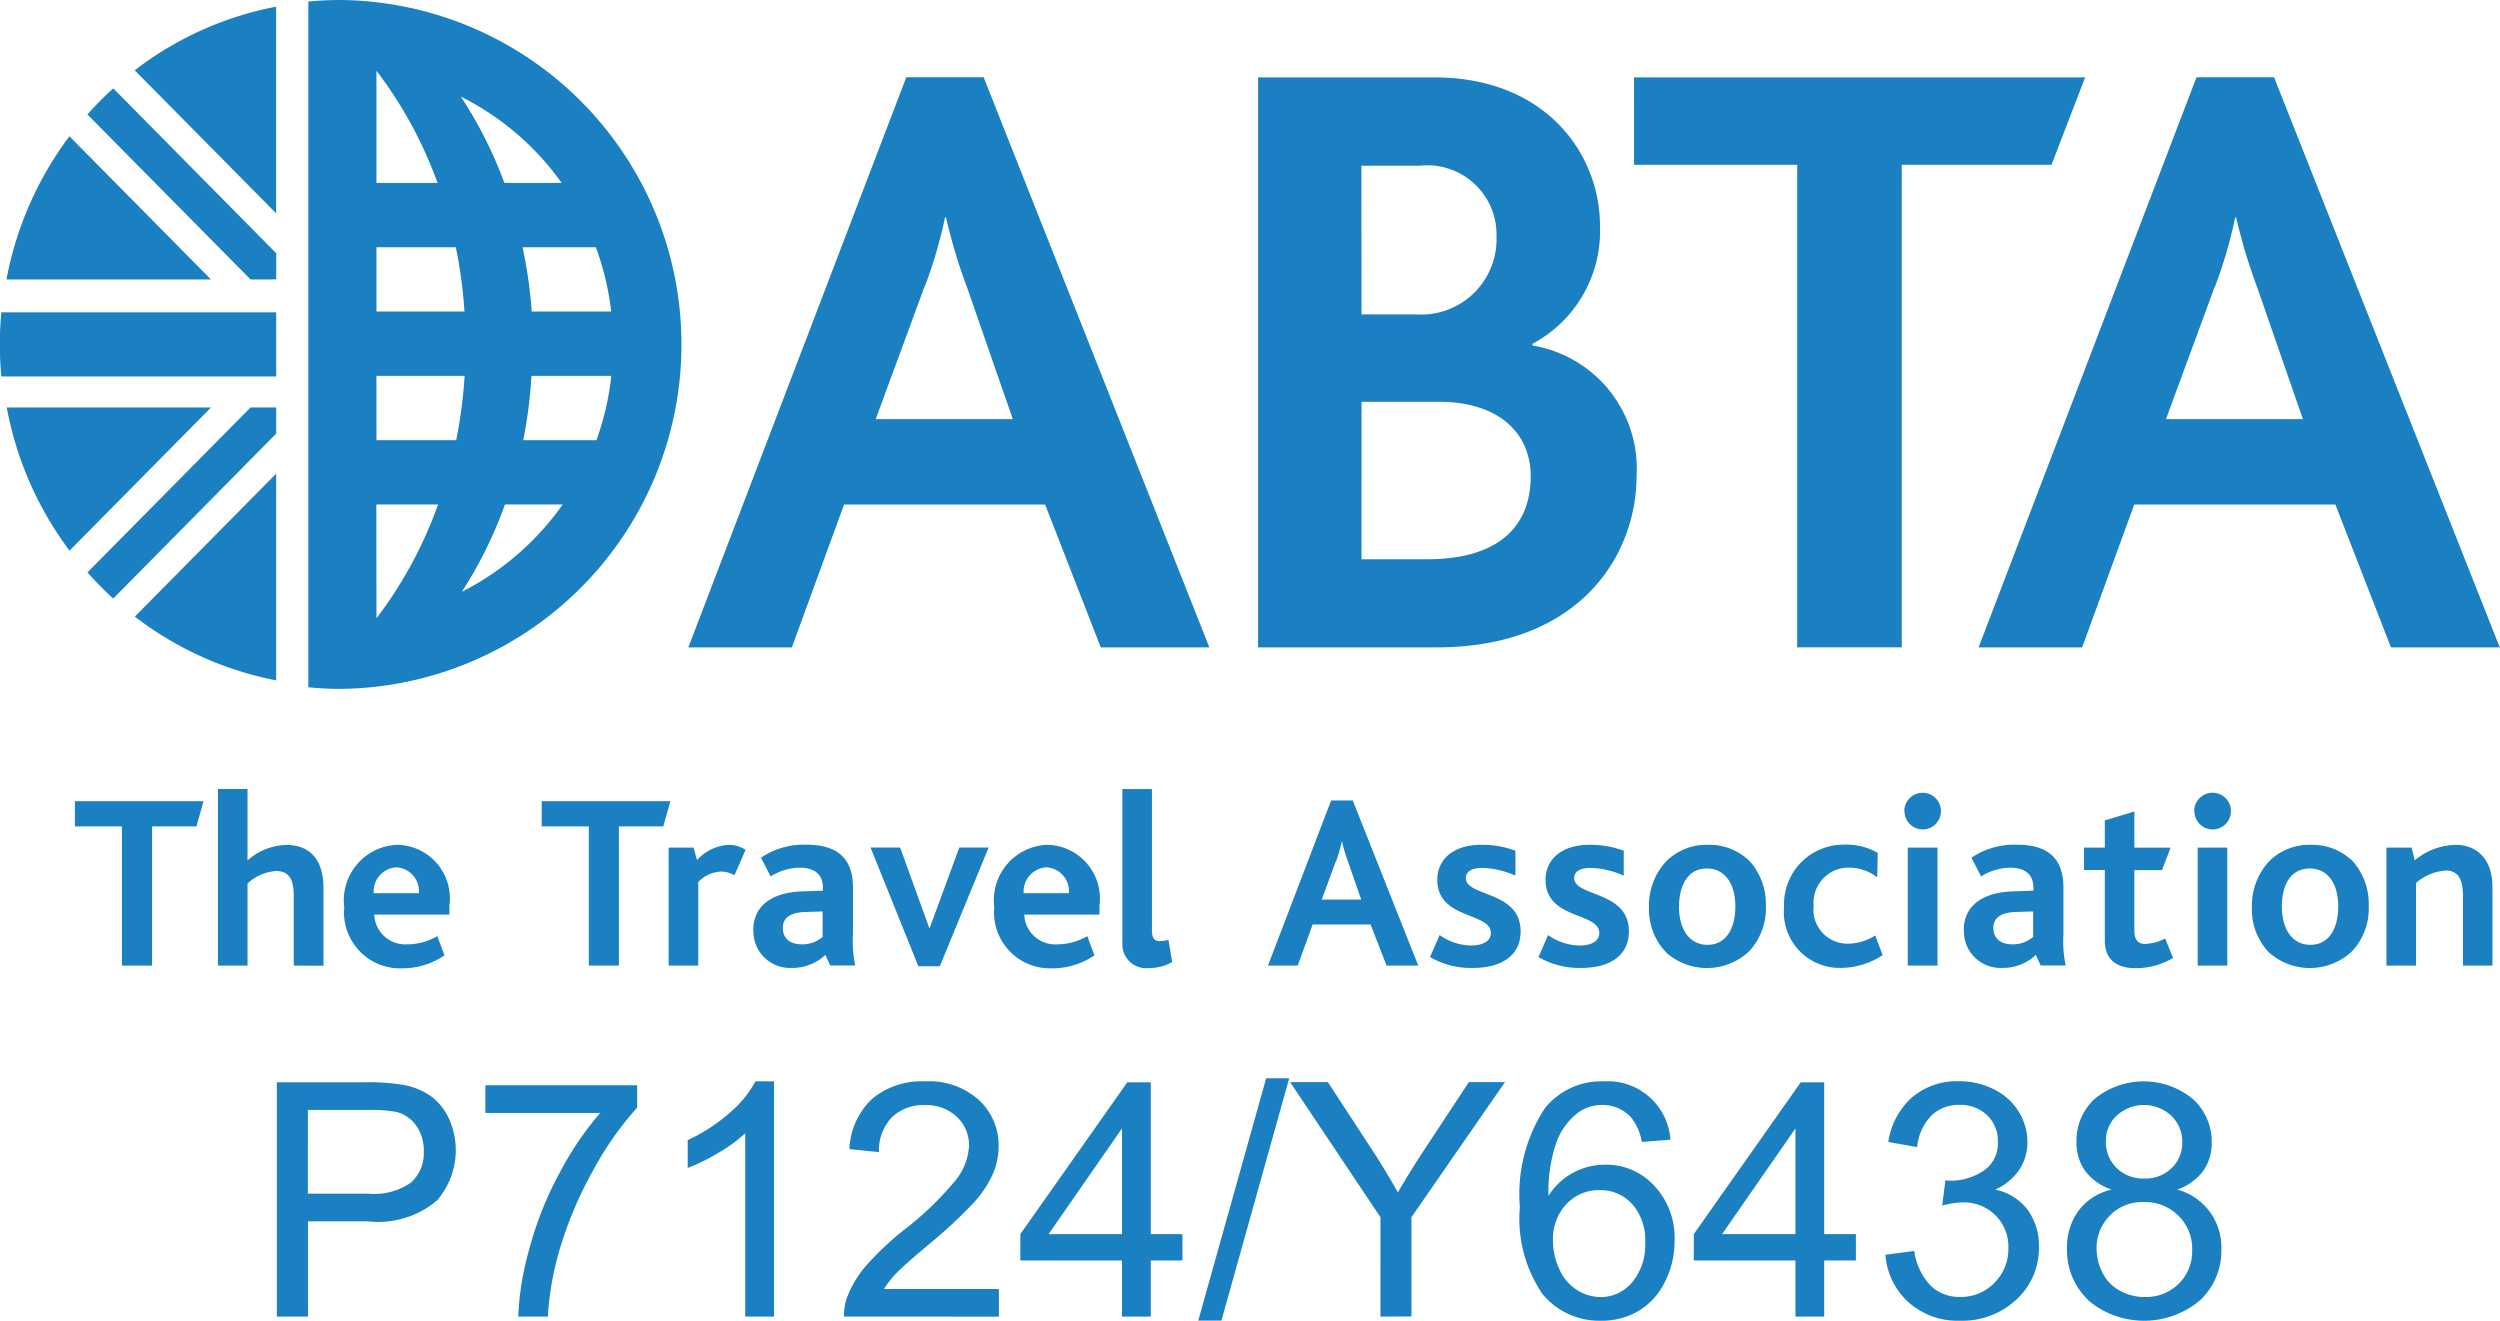 <svg xmlns="http://www.w3.org/2000/svg" width="84.001" height="44.379" viewBox="0 0 84.001 44.379">
  <g id="_10._ABTA" data-name="10. ABTA" transform="translate(-1408 -1034)">
    <path id="Color_Overlay" data-name="Color Overlay" d="M1472.132,1077.761a2.389,2.389,0,0,1-.781-1.6l.967-.129a2.128,2.128,0,0,0,.567,1.183,1.4,1.4,0,0,0,.975.363,1.562,1.562,0,0,0,1.152-.473,1.6,1.6,0,0,0,.47-1.171,1.483,1.483,0,0,0-.435-1.1,1.5,1.5,0,0,0-1.106-.433,2.759,2.759,0,0,0-.682.108l.107-.849a1.474,1.474,0,0,0,.156.011,1.994,1.994,0,0,0,1.112-.322,1.1,1.1,0,0,0,.494-.994,1.176,1.176,0,0,0-.359-.881,1.279,1.279,0,0,0-.93-.349,1.313,1.313,0,0,0-.94.355,1.772,1.772,0,0,0-.483,1.063l-.968-.172a2.488,2.488,0,0,1,.806-1.507,2.331,2.331,0,0,1,1.563-.534,2.573,2.573,0,0,1,1.187.276,2,2,0,0,1,.83.754,1.942,1.942,0,0,1,.288,1.015,1.663,1.663,0,0,1-.274.93,1.872,1.872,0,0,1-.811.666,1.829,1.829,0,0,1,1.085.669,2.036,2.036,0,0,1,.386,1.27,2.324,2.324,0,0,1-.751,1.749,2.647,2.647,0,0,1-1.9.717A2.474,2.474,0,0,1,1472.132,1077.761Zm6.035-.077a2.3,2.3,0,0,1-.714-1.722,2.082,2.082,0,0,1,.389-1.286,1.95,1.95,0,0,1,1.11-.707,1.821,1.821,0,0,1-.892-.628,1.646,1.646,0,0,1-.29-.978,1.911,1.911,0,0,1,.617-1.445,2.6,2.6,0,0,1,3.3.014,1.937,1.937,0,0,1,.628,1.458,1.607,1.607,0,0,1-.287.954,1.813,1.813,0,0,1-.873.625,2.008,2.008,0,0,1,1.483,2.02,2.264,2.264,0,0,1-.715,1.7,2.91,2.91,0,0,1-3.76,0Zm.728-2.844a1.535,1.535,0,0,0-.448,1.128,1.75,1.75,0,0,0,.2.8,1.388,1.388,0,0,0,.583.6,1.7,1.7,0,0,0,.833.212,1.561,1.561,0,0,0,1.144-.446,1.526,1.526,0,0,0,.451-1.133,1.551,1.551,0,0,0-.464-1.155,1.59,1.59,0,0,0-1.163-.457A1.525,1.525,0,0,0,1478.894,1074.839Zm.229-3.357a1.139,1.139,0,0,0-.365.849,1.224,1.224,0,0,0,.36.913,1.271,1.271,0,0,0,.934.354,1.25,1.25,0,0,0,.916-.352,1.164,1.164,0,0,0,.356-.862,1.205,1.205,0,0,0-.367-.894,1.352,1.352,0,0,0-1.834-.008Zm-19.293,6a4.49,4.49,0,0,1-.763-2.93,5.256,5.256,0,0,1,.843-3.319,2.428,2.428,0,0,1,1.983-.9,2.11,2.11,0,0,1,2.234,1.96l-.961.075a1.829,1.829,0,0,0-.365-.827,1.279,1.279,0,0,0-.967-.413,1.327,1.327,0,0,0-.811.257,2.206,2.206,0,0,0-.72.973,5.075,5.075,0,0,0-.274,1.821,2.237,2.237,0,0,1,.854-.79,2.3,2.3,0,0,1,1.057-.257,2.189,2.189,0,0,1,1.646.712,2.551,2.551,0,0,1,.68,1.84,3.018,3.018,0,0,1-.32,1.377,2.328,2.328,0,0,1-.877.976,2.4,2.4,0,0,1-1.268.339A2.478,2.478,0,0,1,1459.83,1077.484Zm.806-3.029a1.7,1.7,0,0,0-.456,1.233,2.23,2.23,0,0,0,.212.956,1.583,1.583,0,0,0,.593.7,1.483,1.483,0,0,0,.8.239,1.363,1.363,0,0,0,1.053-.494,1.945,1.945,0,0,0,.44-1.343,1.821,1.821,0,0,0-.435-1.286,1.43,1.43,0,0,0-1.1-.47A1.491,1.491,0,0,0,1460.635,1074.455Zm-12.375,3.919,2.282-8.143h.774l-2.278,8.143Zm20.066-.135v-1.885h-3.416v-.886l3.593-5.1h.789v5.1h1.064v.886h-1.064v1.885Zm-2.465-2.771h2.465v-3.551Zm-11.479,2.771V1074.9l-3.034-4.539h1.267l1.552,2.374q.429.667.8,1.332.355-.617.859-1.391l1.526-2.316h1.213l-3.142,4.539v3.335Zm-8.685,0v-1.885h-3.415v-.886l3.593-5.1h.79v5.1h1.063v.886h-1.063v1.885Zm-2.465-2.771h2.465v-3.551Zm-6.875,2.771a1.7,1.7,0,0,1,.113-.671,3.545,3.545,0,0,1,.636-1.047,9.978,9.978,0,0,1,1.265-1.193,10.75,10.75,0,0,0,1.735-1.668,2,2,0,0,0,.451-1.163,1.294,1.294,0,0,0-.41-.97,1.485,1.485,0,0,0-1.072-.394,1.51,1.51,0,0,0-1.117.419,1.584,1.584,0,0,0-.425,1.16l-.994-.1a2.445,2.445,0,0,1,.769-1.695,2.616,2.616,0,0,1,1.788-.582,2.493,2.493,0,0,1,1.794.628,2.06,2.06,0,0,1,.661,1.558,2.347,2.347,0,0,1-.193.929,3.6,3.6,0,0,1-.642.961,15.644,15.644,0,0,1-1.49,1.386q-.869.73-1.117.991a3.217,3.217,0,0,0-.409.524h3.862v.929Zm-3.319,0v-6.161a4.96,4.96,0,0,1-.915.666,6.465,6.465,0,0,1-1.018.5v-.934a5.849,5.849,0,0,0,1.417-.924,3.629,3.629,0,0,0,.859-1.052h.623v7.906Zm-7.627,0a9.628,9.628,0,0,1,.365-2.245,11.72,11.72,0,0,1,1-2.538,10.881,10.881,0,0,1,1.388-2.06h-3.857v-.929h5.1v.751a10.743,10.743,0,0,0-1.49,2.128,12.931,12.931,0,0,0-1.141,2.728,10.1,10.1,0,0,0-.371,2.165Zm-8.111,0v-7.874h2.97a7.131,7.131,0,0,1,1.2.076,2.372,2.372,0,0,1,.972.368,1.927,1.927,0,0,1,.632.76,2.567,2.567,0,0,1-.4,2.775,3.067,3.067,0,0,1-2.309.695h-2.02v3.2Zm1.042-4.13h2.036a2.155,2.155,0,0,0,1.434-.376,1.337,1.337,0,0,0,.425-1.057,1.422,1.422,0,0,0-.25-.846,1.166,1.166,0,0,0-.658-.465,4.5,4.5,0,0,0-.972-.069h-2.014Zm65.922-8.076a2.085,2.085,0,0,1-.6-1.551,2.172,2.172,0,0,1,.571-1.533,1.9,1.9,0,0,1,1.391-.562,1.944,1.944,0,0,1,1.443.57,2.173,2.173,0,0,1,.52,1.49,2.115,2.115,0,0,1-.554,1.51,2.064,2.064,0,0,1-2.765.075Zm.405-1.575c0,.77.356,1.29.958,1.29.624,0,.937-.545.937-1.29,0-.762-.347-1.275-.96-1.275C1484.977,1063.183,1484.671,1063.721,1484.671,1064.458Zm-5.948,1.14v-2.364h-.7v-.753h.7v-.913l.993-.3v1.216h1.216l-.289.753h-.927v2.029c0,.31.117.453.371.453a1.65,1.65,0,0,0,.663-.184l.266.654a2.431,2.431,0,0,1-1.261.343C1478.994,1066.528,1478.723,1066.134,1478.723,1065.6Zm-10.777-1.116a2,2,0,0,1,2.029-2.1,2.072,2.072,0,0,1,1.117.277l-.017.821a1.542,1.542,0,0,0-.984-.326,1.175,1.175,0,0,0-1.152,1.273,1.146,1.146,0,0,0,1.141,1.283,1.757,1.757,0,0,0,.93-.277l.247.662a2.578,2.578,0,0,1-1.381.427A1.873,1.873,0,0,1,1467.945,1064.482Zm-3.933,1.551a2.085,2.085,0,0,1-.606-1.551,2.172,2.172,0,0,1,.571-1.533,1.909,1.909,0,0,1,1.392-.562,1.939,1.939,0,0,1,1.44.57,2.165,2.165,0,0,1,.523,1.49,2.118,2.118,0,0,1-.554,1.51,2.065,2.065,0,0,1-2.766.075Zm.4-1.575c0,.77.356,1.29.96,1.29.621,0,.935-.545.935-1.29,0-.762-.347-1.275-.961-1.275S1464.417,1063.721,1464.417,1064.458Zm-4.72,1.7.322-.739a1.884,1.884,0,0,0,1.052.352c.406,0,.67-.15.67-.419,0-.711-1.806-.444-1.806-1.791,0-.687.54-1.175,1.485-1.175a3.23,3.23,0,0,1,1.143.2v.838a2.9,2.9,0,0,0-1.112-.261c-.339,0-.553.111-.553.343,0,.631,1.838.42,1.838,1.786,0,.889-.745,1.232-1.591,1.232A2.723,2.723,0,0,1,1459.7,1066.16Zm-3.643,0,.322-.739a1.881,1.881,0,0,0,1.052.352c.4,0,.67-.15.67-.419,0-.711-1.8-.444-1.8-1.791,0-.687.538-1.175,1.483-1.175a3.218,3.218,0,0,1,1.142.2v.838a2.884,2.884,0,0,0-1.11-.261c-.34,0-.556.111-.556.343,0,.631,1.84.42,1.84,1.786,0,.889-.746,1.232-1.589,1.232A2.724,2.724,0,0,1,1456.054,1066.16Zm-10.339-.5v-5.145h.994v4.7c0,.293.058.41.265.41a1.242,1.242,0,0,0,.291-.042l.124.746a1.55,1.55,0,0,1-.771.2A.8.8,0,0,1,1445.715,1065.656Zm-4.306-1.2a1.864,1.864,0,0,1,1.781-2.071,1.805,1.805,0,0,1,1.756,2.045v.3h-2.527a1.043,1.043,0,0,0,1.1,1,2.041,2.041,0,0,0,1.019-.275l.24.644a2.494,2.494,0,0,1-1.425.436A1.882,1.882,0,0,1,1441.409,1064.458Zm.985-.445h1.524a.8.8,0,0,0-.753-.87A.815.815,0,0,0,1442.395,1064.013Zm-22.826.445a1.865,1.865,0,0,1,1.782-2.071,1.8,1.8,0,0,1,1.754,2.045v.3h-2.525a1.042,1.042,0,0,0,1.1,1,2.04,2.04,0,0,0,1.019-.275l.24.644a2.491,2.491,0,0,1-1.424.436A1.882,1.882,0,0,1,1419.569,1064.458Zm.986-.445h1.523a.8.8,0,0,0-.752-.87A.815.815,0,0,0,1420.556,1064.013Zm53.434,1.239c0-.82.637-1.266,1.638-1.3l.7-.025v-.1c0-.487-.332-.671-.772-.671a1.882,1.882,0,0,0-.984.293l-.325-.628a2.555,2.555,0,0,1,1.535-.437c.968,0,1.556.4,1.556,1.442v1.565a3.954,3.954,0,0,0,.075,1.049h-.838l-.165-.352a1.613,1.613,0,0,1-1.136.435A1.226,1.226,0,0,1,1473.989,1065.253Zm1.772-.609c-.539.016-.779.2-.779.536s.225.552.638.552a1.034,1.034,0,0,0,.7-.25v-.855Zm-42.446.609c0-.82.637-1.266,1.639-1.3l.7-.025v-.1c0-.487-.332-.671-.77-.671a1.893,1.893,0,0,0-.986.293l-.323-.628a2.547,2.547,0,0,1,1.533-.437c.969,0,1.557.4,1.557,1.442v1.565a4.045,4.045,0,0,0,.074,1.049h-.836l-.165-.352a1.618,1.618,0,0,1-1.136.435A1.226,1.226,0,0,1,1433.316,1065.253Zm1.771-.609c-.537.016-.778.2-.778.536s.222.552.637.552a1.032,1.032,0,0,0,.7-.25v-.855Zm3.776,1.825-1.606-3.989h.994l.977,2.7h.017l.993-2.7h.986l-1.64,3.989Zm51.9-.023v-2.33c0-.41-.073-.865-.578-.865a1.715,1.715,0,0,0-1,.419v2.776h-.994v-3.964h.845l.108.427a2.206,2.206,0,0,1,1.374-.52c.6,0,1.235.363,1.235,1.425v2.633Zm-36.168,0-.538-1.382h-1.947l-.5,1.382h-1l2.122-5.548h.727l2.2,5.548Zm-1.706-3.5-.473,1.282h1.327l-.44-1.265a6.308,6.308,0,0,1-.207-.688h-.007A4.631,4.631,0,0,1,1452.89,1062.95Zm-35.013,3.5v-2.313c0-.445-.066-.865-.6-.865a1.576,1.576,0,0,0-.953.42v2.758h-.994v-5.934h.994v2.4a2.037,2.037,0,0,1,1.3-.52c.606,0,1.252.294,1.252,1.46v2.6Zm63.973,0v-3.964h.995v3.964Zm-9.742,0v-3.964h1v3.964Zm-41.634,0v-3.964h.837l.116.42a1.542,1.542,0,0,1,1.069-.512,1,1,0,0,1,.562.167l-.373.855a.9.9,0,0,0-.455-.125,1.114,1.114,0,0,0-.761.353v2.807Zm-2.683,0v-4.676h-1.582v-.847h4.323l-.24.847h-1.49v4.676Zm-15.686,0v-4.676h-1.581v-.847h4.322l-.239.847h-1.49v4.676Zm69.628-5.188a.617.617,0,1,1,.614.614A.612.612,0,0,1,1481.734,1061.257Zm-9.741,0a.616.616,0,1,1,.614.614A.611.611,0,0,1,1471.993,1061.257Zm-53.625-4.163v-.73h0v-20.448h0v-1.864c.352-.031.709-.051,1.071-.051a11.574,11.574,0,0,1,0,23.147C1419.078,1057.147,1418.72,1057.128,1418.369,1057.093Zm2.289-2.318h0a14.1,14.1,0,0,0,2.07-3.824h-2.074Zm2.857-.885a9.254,9.254,0,0,0,3.4-2.939h-1.939A14.237,14.237,0,0,1,1423.514,1053.89Zm2.068-5.1h2.467a9.367,9.367,0,0,0,.5-2.16h-2.683A15.963,15.963,0,0,1,1425.582,1048.79Zm-4.925,0h2.679a15.808,15.808,0,0,0,.283-2.16h-2.963Zm5.21-4.323h2.677a9.23,9.23,0,0,0-.515-2.159h-2.462A15.972,15.972,0,0,1,1425.867,1044.467Zm-5.21,0h2.958a15.556,15.556,0,0,0-.292-2.159h-2.666Zm4.291-4.321h1.931a9.208,9.208,0,0,0-3.387-2.9A14.184,14.184,0,0,1,1424.948,1040.146Zm-4.291,0h2.052a14.087,14.087,0,0,0-2.052-3.769Zm-8.121,14.575,4.751-4.806v6.945A11.3,11.3,0,0,1,1412.536,1054.722Zm75.809,1.031-1.868-4.8h-6.758l-1.75,4.8h-3.479l7.321-19.156h2.606l7.583,19.156Zm-5.918-12.128-1.641,4.459h4.6l-1.526-4.4a19.316,19.316,0,0,1-.718-2.38h-.031A15.247,15.247,0,0,1,1482.427,1043.625Zm-14.032,12.128v-16.214h-5.483V1036.6h15.157l-1.13,2.937H1471.9v16.214Zm-18.115,0V1036.6h5.914c3.822,0,5.573,2.645,5.573,4.972a4.289,4.289,0,0,1-2.268,3.98v.058a4.19,4.19,0,0,1,3.5,4.36c0,2.733-1.952,5.782-6.716,5.782Zm3.476-2.961h2.211c2.327,0,3.473-1.05,3.473-2.79,0-1.486-1.121-2.5-3.073-2.5h-2.611Zm0-8.227h1.835a2.532,2.532,0,0,0,2.7-2.615,2.326,2.326,0,0,0-2.585-2.38h-1.954Zm-8.762,11.188-1.87-4.8h-6.755l-1.754,4.8h-3.478l7.322-19.156h2.6l7.583,19.156Zm-5.92-12.128-1.641,4.459h4.606l-1.529-4.4a19.463,19.463,0,0,1-.718-2.38h-.031A15.136,15.136,0,0,1,1439.073,1043.625Zm-28.13,9.612,5.481-5.544h.863v.878l-5.476,5.542A11.4,11.4,0,0,1,1410.943,1053.237Zm-2.716-5.544h6.87l-4.753,4.81A11.512,11.512,0,0,1,1408.227,1047.693Zm-.175-1.043c-.033-.356-.052-.714-.052-1.077s.019-.723.052-1.077h9.236v2.155Zm8.373-3.259-5.481-5.545a11.756,11.756,0,0,1,.869-.876l5.476,5.542v.878Zm-8.2,0a11.511,11.511,0,0,1,2.115-4.811l4.755,4.811Zm4.308-7.028a11.256,11.256,0,0,1,4.752-2.138v6.944Z" fill="#1a80c1"/>
  </g>
</svg>
